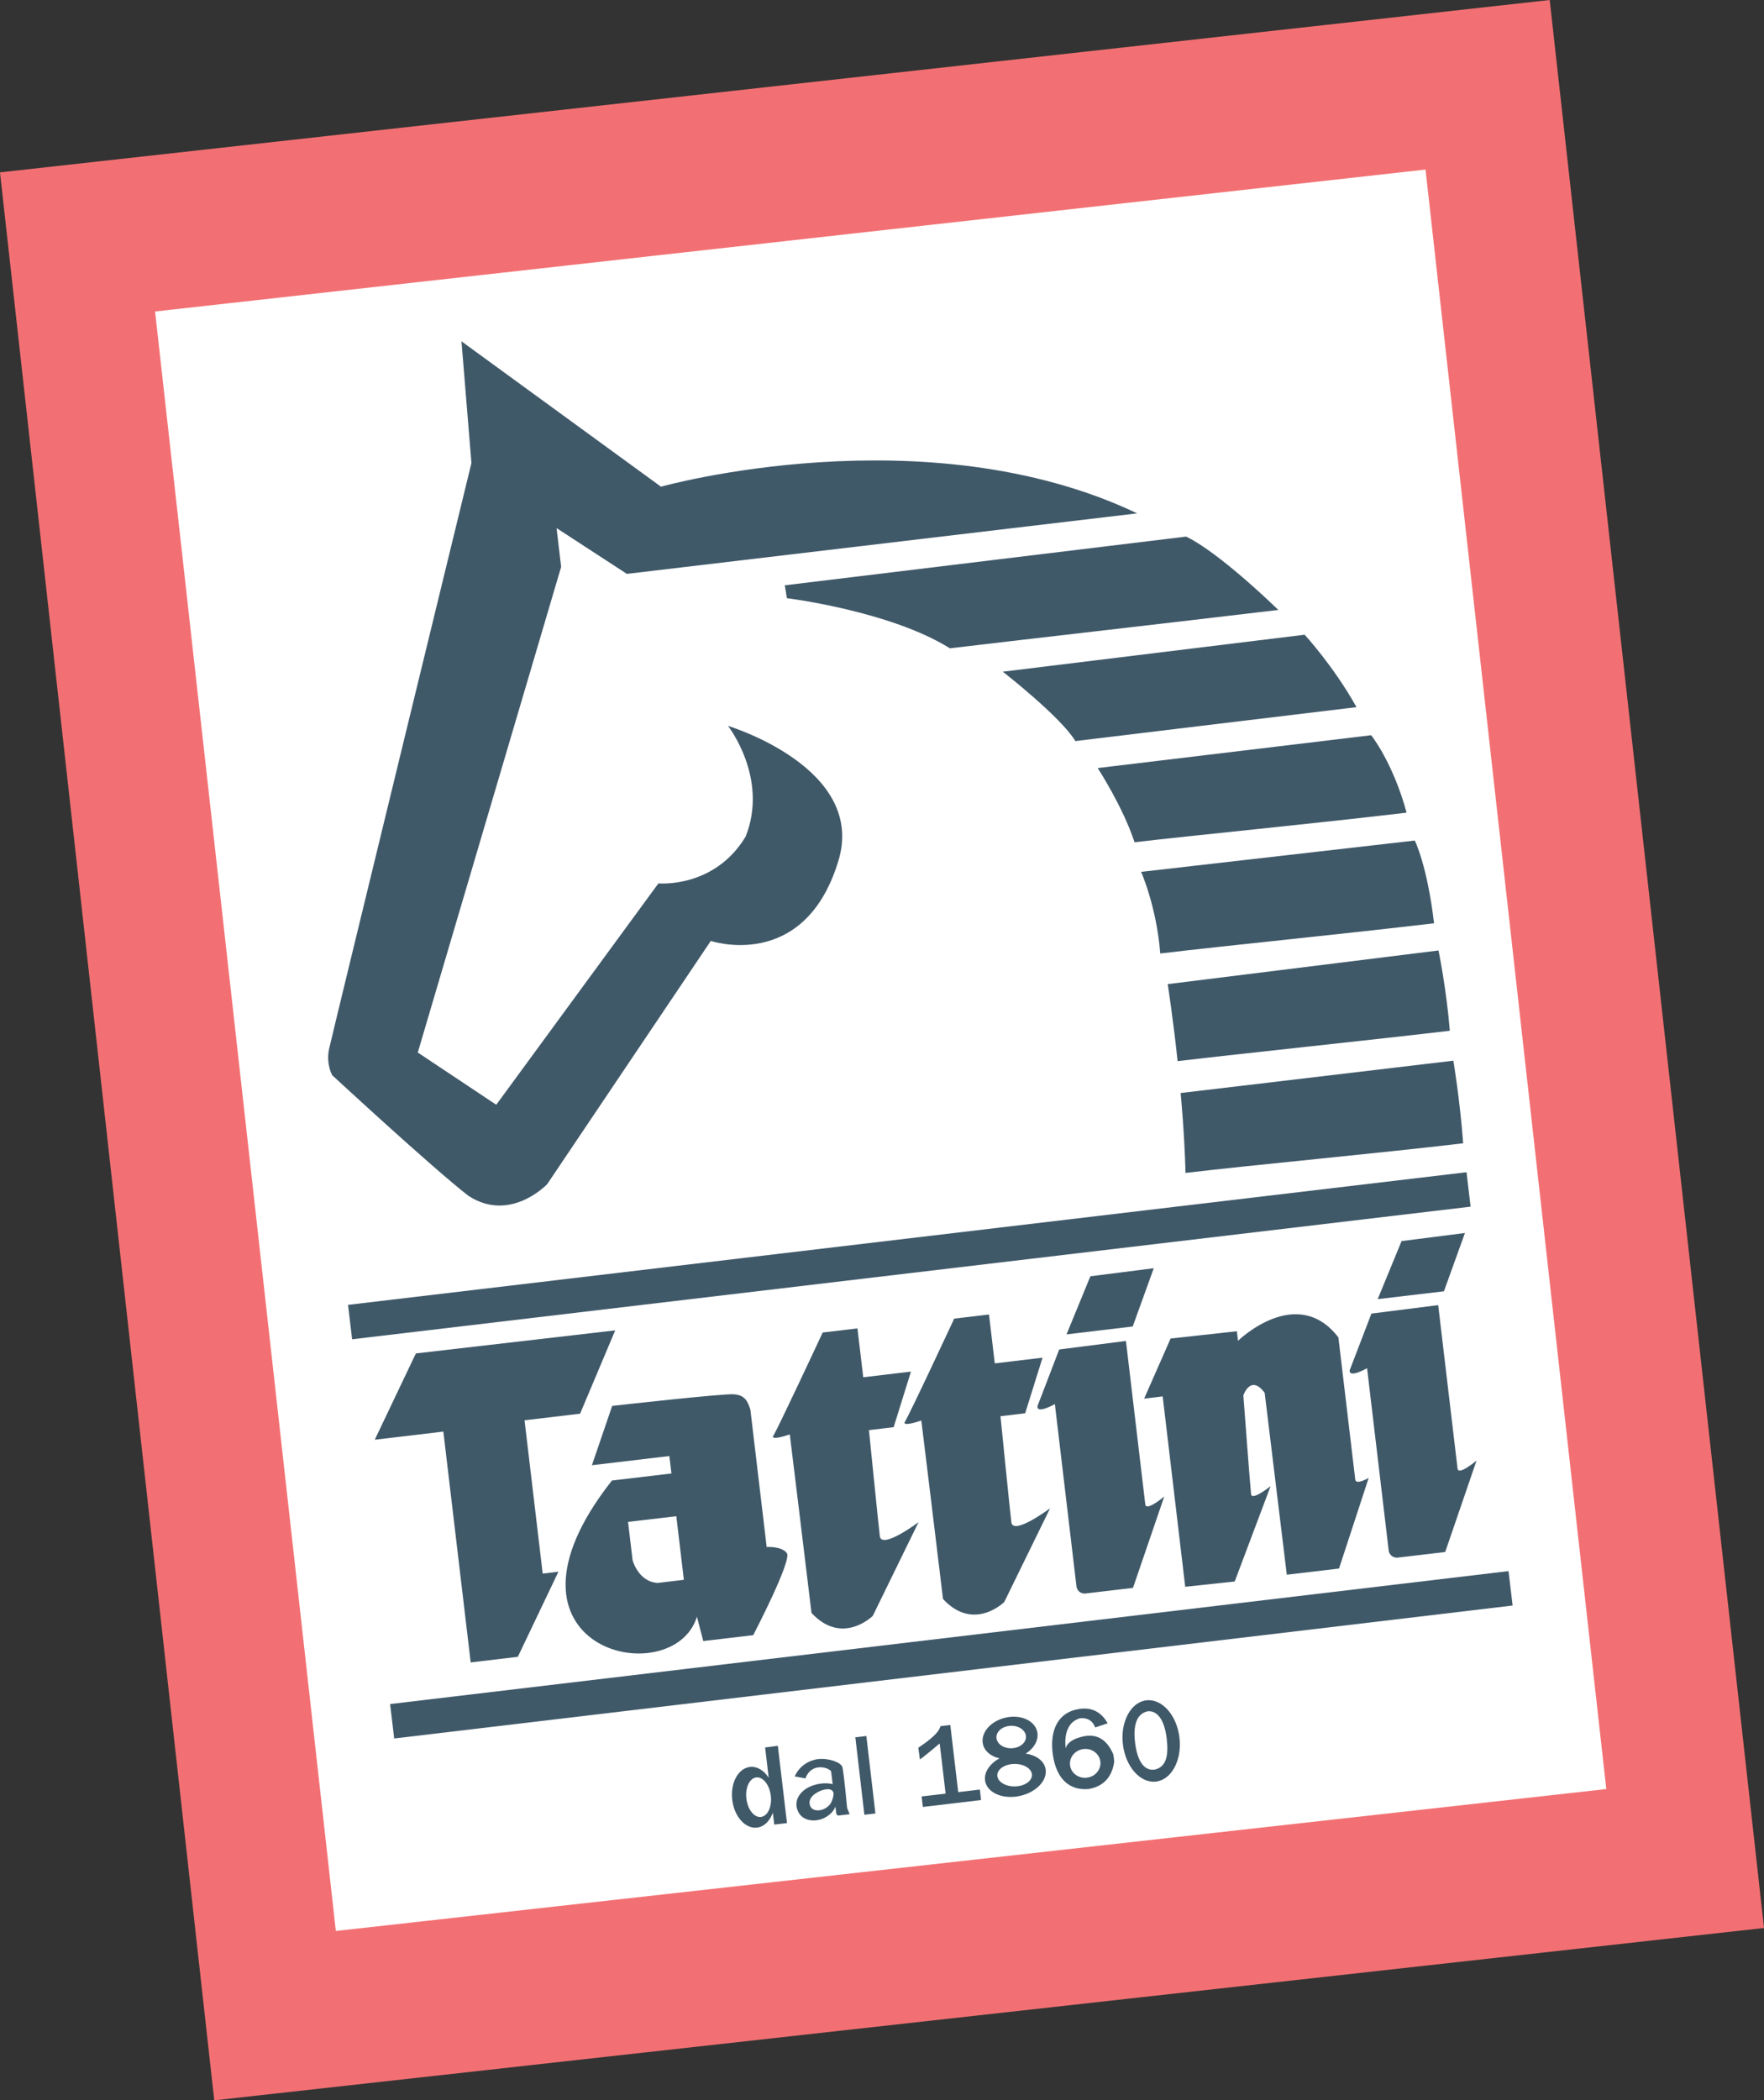 <svg xmlns="http://www.w3.org/2000/svg" xmlns:xlink="http://www.w3.org/1999/xlink" version="1.1" viewBox="0 0 418.419 498" overflow="visible">
<rect x="0" y="0" width="418.419" height="498" fill="#333333" stroke="none"/>
<polygon fill="#F27073" points="0,40.869 367.587,0 418.419,457.135 50.822,498 	"/>
	<rect x="57.464" y="55.796" transform="matrix(-0.994 0.111 -0.111 -0.994 444.325 473.274)" fill="#FFFFFF" width="303.168" height="386.305"/>
<path fill="#405969" d="M109.461,80.928l2.363,28.861c0,0-32.976,135.287-33.759,138.896c-0.787,3.603,0.737,6.255,0.737,6.255
	s23.673,21.902,32.281,28.574c9.958,6.525,18.713-2.75,18.713-2.75l38.804-57.668c0,0,21.936,7.39,30.086-18.417
	c7.458-22.486-26.004-32.564-26.004-32.564s9.698,12.351,4.188,26.238c-7.447,12.359-20.692,11.1-20.692,11.1l-38.466,52.489
	l-18.615-12.385l34.007-115.149l-1.087-9.194l16.675,10.856c0,0,30.362-3.604,121.042-14.349
	c-50.229-23.887-112.953-6.326-112.953-6.326L109.461,80.928z"/>
<path fill="#405969" d="M186.152,138.779l0.498,3.05c0,0,24.528,3.037,38.661,11.888c21.705-2.568,45.295-5.232,77.921-9.096
	c-15.542-14.9-21.909-17.388-21.909-17.388L186.152,138.779z"/>
<path fill="#405969" d="M237.864,159.261c0,0,13.832,10.782,17.209,16.453c7.718-0.914,47.518-5.768,66.686-8.042
	c-5.396-9.69-12.299-17.176-12.299-17.176L237.864,159.261z"/>
<path fill="#405969" d="M260.375,182.109c0,0,5.939,9.098,8.741,17.595c13.581-1.611,41.183-4.255,64.526-7.018
	c-3.211-11.866-8.395-18.362-8.395-18.362L260.375,182.109z"/>
<path fill="#405969" d="M270.672,206.722c0,0,3.682,8.291,4.537,19.356c16.871-2.006,43.385-4.604,64.949-7.165
	c-1.623-13.757-4.572-19.617-4.572-19.617L270.672,206.722z"/>
<path fill="#405969" d="M276.983,233.339c0,0,1.44,9.444,2.339,18.26c15.181-1.796,46.926-5.113,64.577-7.205
	c-0.832-10.166-2.693-19.033-2.693-19.033L276.983,233.339z"/>
<path fill="#405969" d="M280.046,259.16c0,0,0.896,9.168,1.161,18.944c15.971-1.894,45.715-4.636,65.855-7.024
	c-0.768-10.313-2.323-19.588-2.323-19.588L280.046,259.16z"/>
<polygon fill="#405969" points="82.551,309.388 347.86,277.941 348.825,286.105 83.523,317.549 	"/>
	<rect x="92.186" y="388.164" transform="matrix(-0.993 0.118 -0.118 -0.993 496.135 755.246)" fill="#405969" width="267.159" height="8.22"/>
<polygon fill="#405969" points="98.642,320.904 88.894,341.365 105.161,339.438 111.648,394.166 122.83,392.838 132.459,372.658 
	128.728,373.104 124.42,336.757 137.598,335.193 145.926,315.436 	"/>
<path fill="#405969" d="M186.641,368.244c-1.286-1.699-4.786-1.441-4.786-1.441s-3.451-29.117-3.863-32.553
	c-0.708-2.283-1.45-3.443-3.909-3.658c-2.462-0.223-28.871,2.752-28.871,2.752l-4.813,14.068l18.372-2.18l0.494,4.133
	c0,0-4.726,0.559-14.113,1.673c-31.628,40.137,14.46,50.626,20.165,32.3c1.495,5.766,1.495,5.766,1.495,5.766l11.849-1.4
	C178.659,387.711,187.922,369.933,186.641,368.244z M156,375.318c-4.625-0.268-5.956-5.412-5.956-5.412l-1.07-9.057l11.449-1.35
	l1.788,15.082C162.21,374.578,161.124,374.715,156,375.318z"/>
<path fill="#405969" d="M195.138,315.946c0,0-11.009,23.62-11.8,24.63c-0.123,0.987,3.996-0.476,3.996-0.476
	s3.929,32.034,5.152,42.331c7.277,7.869,14.533,0.706,14.533,0.706l10.861-22.226c0,0-8.612,6.459-9.181,3.385
	c-0.366-3.094-2.585-25.213-2.585-25.213l5.86-0.691l4.104-13.18l-11.316,1.344l-1.375-11.592L195.138,315.946z"/>
<path fill="#405969" d="M226.333,312.652c0,0-10.996,23.618-11.795,24.631c-0.125,0.985,3.997-0.476,3.997-0.476
	s3.927,32.045,5.146,42.327c7.289,7.875,14.529,0.709,14.529,0.709l10.873-22.228c0,0-8.623,6.458-9.184,3.392
	c-0.37-3.099-2.586-25.217-2.586-25.217l5.854-0.693l4.12-13.18l-11.326,1.342l-1.374-11.588L226.333,312.652z"/>
<path fill="#405969" d="M251.243,319.967l-5.159,13.438c-0.171,1.976,4.128-0.495,4.128-0.495l5.148,43.408
	c0,0,0.273,1.463,1.928,1.528c1.836-0.222,11.457-1.354,11.457-1.354l7.421-21.677c0,0-4.292,3.648-4.505,1.887
	c-0.205-1.772-4.588-38.752-4.588-38.752L251.243,319.967z"/>
<polygon fill="#405969" points="258.637,302.611 252.979,316.388 268.68,314.514 273.67,300.701 	"/>
<path fill="#405969" d="M325.299,311.455l-5.156,13.445c-0.174,1.977,4.125-0.493,4.125-0.493l5.151,43.407
	c0,0,0.271,1.459,1.936,1.521c1.835-0.216,11.446-1.348,11.446-1.348l7.432-21.675c0,0-4.301,3.648-4.506,1.887
	c-0.205-1.772-4.588-38.75-4.588-38.75L325.299,311.455z"/>
<polygon fill="#405969" points="332.45,294.268 326.79,308.031 342.499,306.173 347.482,292.348 	"/>
<path fill="#405969" d="M277.665,317.371l-6.275,14.25l4.398-0.527l5.346,45.139l11.738-1.252l8.516-22.619
	c0,0-4.439,3.58-4.637,1.903c-0.199-1.673-1.828-23.417-1.828-23.417s1.713-5.115,5.057-0.594
	c0.634,5.322,5.248,43.119,5.248,43.119l12.387-1.465l7.035-21.49c0,0-3.022,1.787-3.188,0.378
	c-0.171-1.415-1.86-15.683-3.995-33.688c-9.867-12.816-23.813,0.8-23.813,0.8l-0.264-2.265L277.665,317.371z"/>
<path fill="#405969" d="M184.5,413.934l-3.015,0.395l0.849,7.174c-1.13-1.729-2.768-2.758-4.464-2.551
	c-2.785,0.328-4.658,3.813-4.185,7.787c0.468,3.973,3.105,6.93,5.889,6.592c1.697-0.197,3.048-1.59,3.74-3.533l0.337,2.817
	l3.023-0.355L184.5,413.934z M180.496,430.802c-1.598,0.198-3.146-1.745-3.456-4.341c-0.308-2.586,0.742-4.838,2.344-5.032
	c1.598-0.188,3.147,1.768,3.451,4.349C183.148,428.37,182.099,430.621,180.496,430.802z"/>
<path fill="#405969" d="M200.936,428.686c0,0-0.803-8.789-1.156-9.785c-0.354-0.989-3.139-2.117-5.799-1.805
	c-0.606,0.074-3.937,0.634-5.479,4.111l2.539,0.461c1.349-3.707,5.262-2.734,6.094-1.707c0.05,0.426,0.144,1.221,0.264,2.189
	c0.033,0.273,0.074,0.584,0.106,0.885c-1.581-0.453-4.224-0.189-6.111,0.962c-2.562,1.554-3.056,3.976-1.878,5.911
	c1.185,1.943,4.291,2.369,6.77,0.686c1.038-0.701,1.533-1.438,1.878-2.214c0.12,0.967,0.198,1.617,0.198,1.617
	s0.153,0.517,0.592,0.464c0.445-0.059,2.579-0.303,2.579-0.303L200.936,428.686z M197.481,426.572
	c-0.239,0.684-0.471,1.313-1.351,1.945c-1.409,1.021-3.143,0.951-3.794-0.025c-0.645-0.983-0.349-2.308,1.109-3.258
	c1.441-0.959,3.468-1.461,4.123-0.469C197.852,425.201,197.67,425.984,197.481,426.572z"/>
<rect x="204.008" y="411.528" transform="matrix(-0.993 0.116 -0.116 -0.993 457.963 814.967)" fill="#405969" width="2.633" height="18.499"/>
<path fill="#405969" d="M232.418,424.313l-5.128,0.607l-1.88-15.916l-2.299,0.267c0,0-0.297,0.796-0.69,1.306
	c-1.449,1.842-4.606,3.811-4.606,3.811l0.389,2.791c0,0,1.318-0.93,4.686-3.793c0.206,1.75,1.219,10.26,1.408,11.891
	l-5.699,0.665l0.297,2.497l13.813-1.639L232.418,424.313z"/>
<path fill="#405969" d="M247.979,419.279c-0.412-1.869-2.289-3.147-4.686-3.492c2.025-1.278,3.178-3.287,2.726-5.219
	c-0.609-2.652-3.993-4.131-7.543-3.303c-3.562,0.832-5.933,3.648-5.323,6.293c0.396,1.701,1.936,2.912,3.93,3.348
	c-2.404,1.318-3.831,3.48-3.377,5.535c0.607,2.736,4.291,4.252,8.229,3.377C245.879,424.949,248.588,422.021,247.979,419.279z
	 M236.355,411.961c-0.048-1.479,1.493-2.707,3.429-2.768c1.935-0.049,3.533,1.108,3.576,2.565
	c0.041,1.478-1.491,2.714-3.427,2.758C238.004,414.576,236.399,413.432,236.355,411.961z M240.69,423.565
	c-2.272,0.026-4.127-1.16-4.135-2.636c-0.008-1.471,1.82-2.672,4.092-2.697c2.268-0.017,4.121,1.162,4.129,2.629
	C244.784,422.34,242.956,423.549,240.69,423.565z"/>
<path fill="#405969" d="M264.074,415.968c-1.72-4.044-4.407-4.827-7.058-4.269c-4.078,0.858-4.219,2.836-4.219,2.836
	s-1.029-5.824,3.346-7.117c0.822-0.1,2.783-0.131,3.631,2.166l2.958-0.979c-1.366-2.472-3.608-3.953-6.878-3.378
	c-4.983,0.795-6.796,5.105-6.178,10.344c0.619,5.24,3.188,9.004,8.435,8.627c3.856-0.611,5.708-3.112,6.179-6.492
	C264.25,417.185,264.198,416.635,264.074,415.968z M257.805,421.495c-1.985,0.24-3.778-1.087-3.994-2.966
	c-0.223-1.879,1.211-3.582,3.197-3.822c1.976-0.238,3.771,1.096,3.994,2.964C261.225,419.551,259.792,421.268,257.805,421.495z"
	/>
<path fill="#405969" d="M279.766,411.995c-0.627-5.313-4.144-9.276-7.851-8.845c-3.699,0.445-6.201,5.119-5.567,10.434
	c0.625,5.324,4.143,9.281,7.857,8.84C277.905,421.984,280.401,417.311,279.766,411.995z M273.8,419.592
	c-2.733,0.321-4.125-2.653-4.569-6.473c-0.453-3.816,0.238-6.691,2.933-7.358c2.075-0.248,3.994,1.566,4.579,6.466
	C277.204,416.043,276.734,419.031,273.8,419.592z"/>
</svg>
